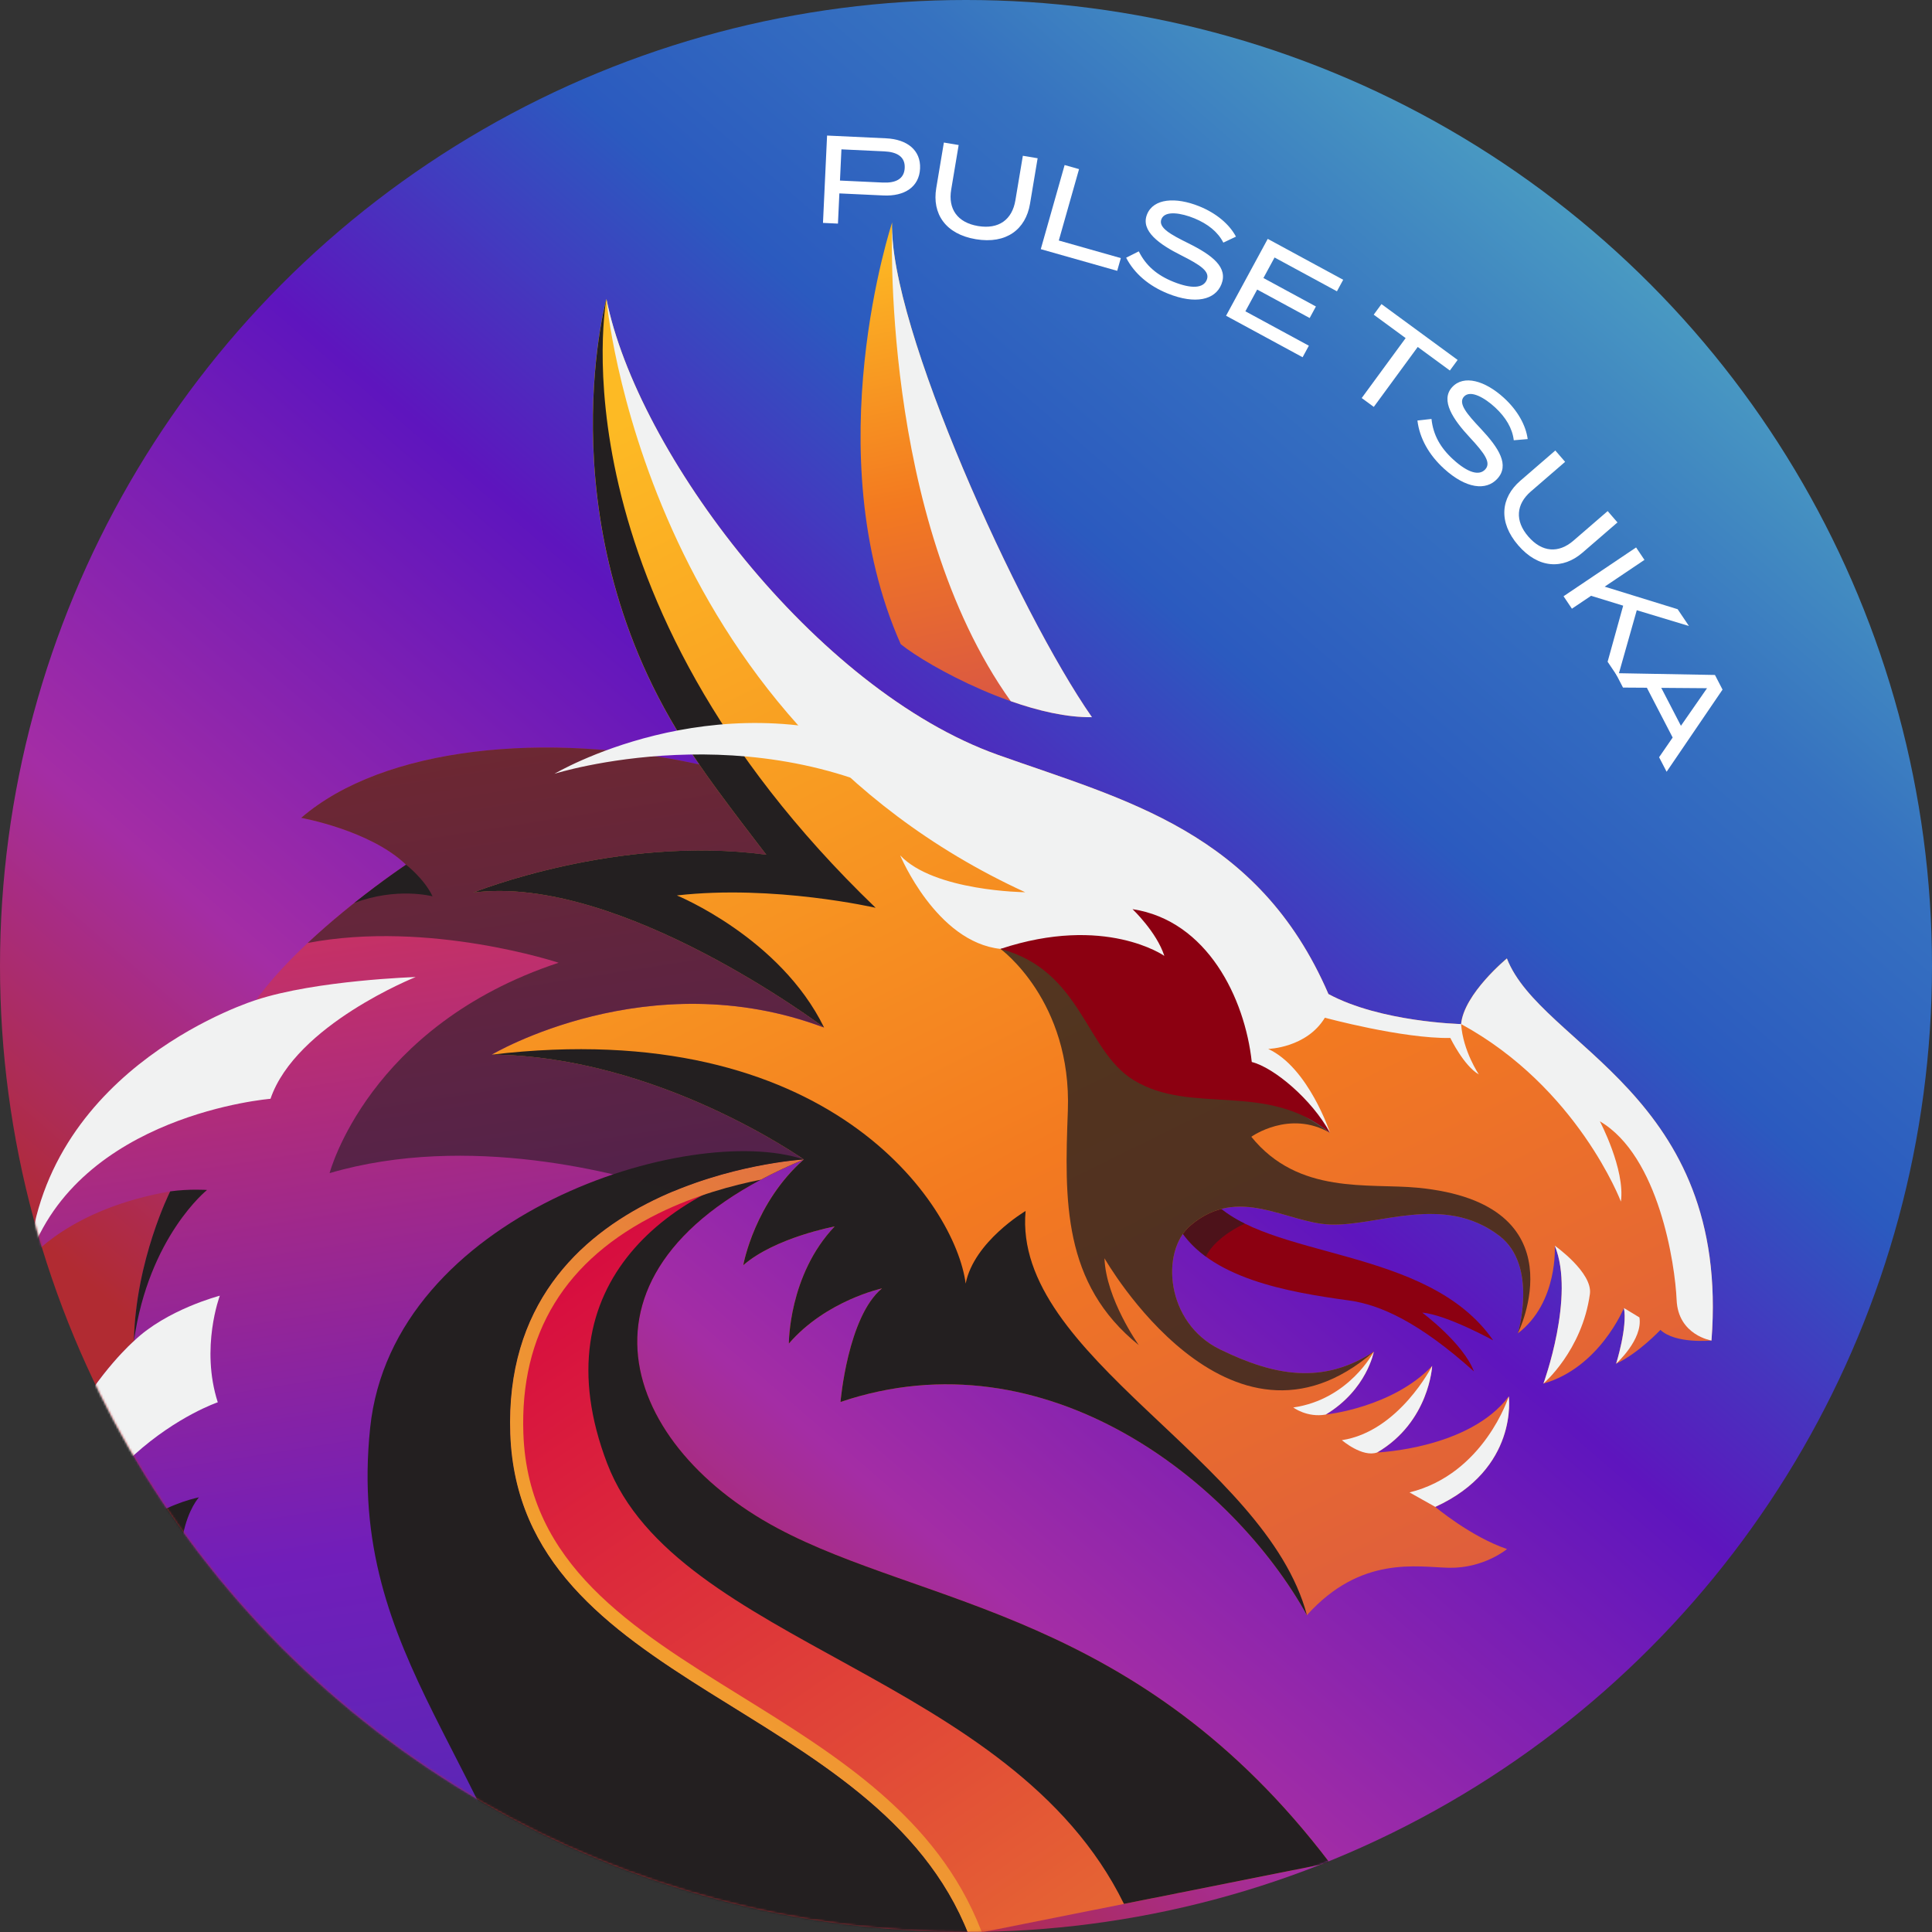 <?xml version="1.0" encoding="UTF-8"?> <svg xmlns="http://www.w3.org/2000/svg" width="928" height="928" viewBox="0 0 928 928" fill="none"><rect x="0" y="0" width="928" height="928" fill="#333333" stroke="none"/> <circle cx="464" cy="464" r="464" fill="url(#paint0_linear_47_2949)"></circle> <mask id="mask0_47_2949" style="mask-type:alpha" maskUnits="userSpaceOnUse" x="0" y="0" width="928" height="928"> <circle cx="464" cy="464" r="464" fill="url(#paint1_linear_47_2949)"></circle> </mask> <g mask="url(#mask0_47_2949)"> <path d="M565.975 589.306C580.532 614.116 618.722 620.636 647.947 624.65C662.867 626.702 681.416 634.899 707.984 658.734C702.876 645.184 683.136 630.482 683.136 630.482C694.958 631.547 717.222 643.819 717.222 643.819C685.71 598.256 608.679 605.353 582.113 576.506L565.991 589.293L565.975 589.306Z" fill="#8C0011"></path> <path style="mix-blend-mode:hard-light" opacity="0.6" d="M582.095 576.51C586.248 581.021 591.645 584.655 597.909 587.748C591.452 590.614 582.581 596.594 579.192 603.558C573.825 599.619 569.285 594.933 565.973 589.296L582.095 576.51V576.51Z" fill="url(#paint2_linear_47_2949)"></path> <path d="M465.335 929.394L638.704 894.783C547.117 774.212 443.298 771.4 373.399 734.033C296.331 692.843 267.069 606.411 386.074 556.939C386.074 556.939 240.613 565.305 245.101 688.801C249.552 811.337 421.274 816.487 465.328 929.405L465.335 929.394Z" fill="url(#paint3_linear_47_2949)"></path> <path d="M72.487 728.958C72.487 728.958 78.537 769.766 96.334 797.635C100.223 803.718 68.68 886.297 119.028 972.814C119.028 972.814 116.753 908.557 161.145 879.708C161.145 879.708 220.747 961.079 267.142 968.96L465.335 929.393C421.281 816.476 249.559 811.325 245.108 688.789C240.63 565.301 386.08 556.928 386.08 556.928C386.08 556.928 315.853 507.233 236.214 506.569C236.214 506.569 311.581 461.804 395.836 493.558C395.836 493.558 297.706 419.637 227.291 428.741C227.291 428.741 296.219 400.875 368.057 410.526C368.057 410.526 345.402 381.315 335.864 367.208C262.481 351.035 184.259 358.641 144.676 392.848C144.676 392.848 177.88 398.786 195.058 415.363C195.058 415.363 146.537 447.61 123.043 480.307C123.043 480.307 22.377 511.258 13.884 605.072C14.446 604.36 33.373 580.643 81.759 572.251C81.759 572.251 65.125 605.281 64.333 644.127C64.333 644.127 -1.829 701.508 17.552 795.92C17.552 795.92 30.366 758.506 72.494 728.947L72.487 728.958Z" fill="url(#paint4_linear_47_2949)"></path> <path style="mix-blend-mode:overlay" d="M386.08 556.928C386.08 556.928 240.619 565.294 245.108 688.789C249.559 811.326 421.28 816.476 465.334 929.394L267.142 968.96C240.979 845.331 166.124 798.205 177.783 685.948C188.46 583.117 331.433 538.709 386.08 556.928V556.928Z" fill="url(#paint5_linear_47_2949)"></path> <path d="M400.909 589.115C378.741 612.395 378.916 645.359 378.916 645.359C396.799 624.646 423.651 618.86 423.651 618.86C407.154 632.437 403.723 673.406 403.723 673.406C502.701 639.928 592.337 712.034 627.757 775.817C653.736 746.919 680.823 752.763 696.05 753.051C712.755 753.363 723.872 744.062 723.872 744.062C706.404 738.117 689.408 723.806 689.408 723.806C729.512 705.516 724.703 670.749 724.703 670.749C705.723 695.967 661.503 697.665 661.503 697.665C686.579 682.936 687.9 656.107 687.9 656.107C668.707 676.23 636.79 679.457 636.79 679.457C656.556 667.501 659.856 649.274 659.856 649.274C635.287 665.188 612.158 660.934 585.992 648.163C559.824 635.384 557.374 601.026 571.724 588.729C594.83 568.927 617.882 587.37 638.852 588.185C662.024 589.083 693.296 573.165 720.093 593.53C738.941 607.839 729.064 640.459 729.064 640.459C748.535 625.708 746.812 598.344 746.812 598.344C756.722 622.641 741.352 664.581 741.352 664.581C768.365 656.886 780.003 628.287 780.003 628.287C781.813 637.358 776.263 655.038 776.263 655.038C787 650.031 797.558 638.791 797.558 638.791C804.795 645.627 822.058 643.893 822.058 643.893C831.244 525.494 740.205 502.524 723.785 460.371C723.785 460.371 703.16 477.346 701.791 491.898C701.791 491.898 663.194 491.032 638.074 477.482C604.337 399.364 540.226 384.291 479.33 362.608C391.433 331.3 305.949 217.221 291.248 143.584C291.248 143.584 259.959 257.756 334.644 365.439C335.054 366.044 335.481 366.646 335.9 367.249C335.879 367.234 335.853 367.239 335.831 367.224C345.37 381.331 368.024 410.543 368.024 410.543C296.185 400.882 227.258 428.757 227.258 428.757C297.673 419.653 395.803 493.575 395.803 493.575C311.546 461.811 236.182 506.586 236.182 506.586C315.82 507.249 386.048 556.944 386.048 556.944C362.599 577.656 357.138 606.821 356.976 607.734C372.322 594.406 400.876 589.131 400.876 589.131L400.909 589.115Z" fill="url(#paint6_linear_47_2949)"></path> <path style="mix-blend-mode:overlay" d="M479.354 362.593C540.241 384.279 604.361 399.35 638.097 477.468C663.218 491.018 701.815 491.884 701.815 491.884C702.726 504.908 710.343 516.089 710.343 516.089C703.113 511.96 696.638 498.577 696.638 498.577C673.573 498.944 636.383 488.839 636.383 488.839C627.548 503.373 609.164 503.831 609.164 503.831C628.566 512.815 638.876 544.181 638.876 544.181C638.876 544.181 511.371 459.068 480.549 455.789C449.728 452.51 432.375 410.843 432.375 410.843C448.644 428.163 492.434 428.563 492.434 428.563C308.501 344.141 291.281 143.567 291.281 143.567C305.981 217.205 391.466 331.284 479.363 362.591L479.354 362.593Z" fill="url(#paint7_linear_47_2949)"></path> <path style="mix-blend-mode:overlay" d="M601.265 510.109C603.496 492.095 591.227 433.984 540.772 431.199L543.983 436.692C543.983 436.692 581.248 467.543 587.25 488.915C593.251 510.287 601.265 510.109 601.265 510.109V510.109Z" fill="url(#paint8_linear_47_2949)"></path> <path style="mix-blend-mode:overlay" opacity="0.77" d="M720.101 593.528C693.305 573.164 662.033 589.081 638.86 588.183C617.882 587.369 594.829 568.927 571.732 588.727C557.374 601.026 559.832 635.382 586.001 648.162C612.167 660.932 635.296 665.186 659.864 649.272C590.248 709.307 530.516 604.385 530.516 604.385C531.225 623.96 546.993 646.101 546.993 646.101C510.297 616.567 511.321 576.437 512.919 533.619C514.886 480.656 480.549 455.789 480.549 455.789C506.223 452.153 554.853 500.104 565.846 509.054C576.839 518.004 580.106 517.352 597.891 520.225C615.678 523.108 638.876 544.181 638.876 544.181C619.385 532.855 601.045 546.026 601.045 546.026C623.72 574.072 657.238 568.232 680.91 570.501C760.115 578.091 729.073 640.457 729.073 640.457C729.073 640.457 738.95 607.837 720.101 593.528V593.528Z" fill="url(#paint9_linear_47_2949)"></path> <path d="M638.882 544.171C630.039 527.932 611.788 512.721 601.265 510.11C597.952 479.485 579.893 442.158 543.982 436.692C543.982 436.692 555.577 447.66 559.27 459.142C559.27 459.142 530.857 439.1 480.549 455.789C519.652 466.2 521.279 504.446 544.335 518.699C572.287 535.979 608.428 518.973 638.876 544.182L638.882 544.171Z" fill="#8C0011"></path> <path d="M428.532 106.841C428.532 106.841 391.771 217.318 432.654 309.42C446.194 320.358 491.734 345.001 524.493 344.498C489.308 294.153 426.572 155.768 428.534 106.851L428.532 106.841Z" fill="url(#paint10_linear_47_2949)"></path> <path style="mix-blend-mode:overlay" d="M805.333 624.382C804.605 607.384 796.865 555.218 768.468 538.607C768.468 538.607 780.693 561.736 778.569 577.165C778.569 577.165 757.856 522.422 701.819 491.903C703.187 477.35 723.813 460.376 723.813 460.376C740.233 502.528 831.272 525.498 822.086 643.898C822.086 643.898 806.063 641.389 805.335 624.391L805.333 624.382Z" fill="url(#paint11_linear_47_2949)"></path> <path style="mix-blend-mode:overlay" d="M420.601 436.045C420.601 436.045 371.702 424.804 325.129 430.106C325.129 430.106 374.724 450.35 395.836 493.559C395.836 493.559 297.706 419.637 227.291 428.741C227.291 428.741 296.219 400.876 368.057 410.527C368.057 410.527 345.402 381.315 335.864 367.208C335.885 367.223 335.911 367.218 335.932 367.233C335.505 366.632 335.086 366.028 334.677 365.423C260.002 257.748 291.281 143.567 291.281 143.567C291.281 143.567 264.094 285.577 420.601 436.045V436.045Z" fill="url(#paint12_linear_47_2949)"></path> <path style="mix-blend-mode:overlay" d="M403.723 673.406C403.723 673.406 407.154 632.438 423.651 618.86C423.651 618.86 396.79 624.648 378.916 645.36C378.916 645.36 378.741 612.396 400.908 589.115C400.908 589.115 372.363 594.388 357.009 607.718C357.163 606.816 362.623 577.642 386.08 556.928C386.08 556.928 315.853 507.234 236.214 506.57C398.135 487.382 458.951 578.679 463.838 616.555C467.807 596.337 492.624 581.669 492.624 581.669C486.292 651.505 608.01 701.204 627.757 775.818C592.337 712.034 502.703 639.938 403.723 673.406V673.406Z" fill="url(#paint13_linear_47_2949)"></path> <path style="mix-blend-mode:overlay" d="M724.711 670.748C724.711 670.748 729.52 705.515 689.416 723.805L677.033 716.854C712.883 707.985 724.703 670.749 724.703 670.749L724.711 670.748Z" fill="url(#paint14_linear_47_2949)"></path> <path style="mix-blend-mode:overlay" d="M644.549 691.762C671.93 687.582 687.906 656.096 687.906 656.096C687.906 656.096 686.588 682.934 661.509 697.654C654.395 700.216 644.539 691.754 644.539 691.754L644.549 691.762Z" fill="url(#paint15_linear_47_2949)"></path> <path style="mix-blend-mode:overlay" d="M659.865 649.272C659.865 649.272 656.573 667.498 636.798 679.456C627.819 681.045 621.204 676.058 621.204 676.058C648.05 672.189 659.865 649.272 659.865 649.272Z" fill="url(#paint16_linear_47_2949)"></path> <g style="mix-blend-mode:overlay"> <path d="M746.82 598.342C746.82 598.342 746.85 598.81 746.856 599.651C746.84 599.209 746.845 598.782 746.82 598.342Z" fill="url(#paint17_linear_47_2949)"></path> <path style="mix-blend-mode:overlay" d="M746.821 598.343C746.821 598.343 765.094 611.267 763.678 621.553C759.935 648.74 741.36 664.58 741.36 664.58C741.36 664.58 756.732 622.649 746.821 598.343V598.343Z" fill="url(#paint18_linear_47_2949)"></path> </g> <path style="mix-blend-mode:overlay" d="M787.472 632.804C789.189 643.393 776.28 655.035 776.28 655.035C776.28 655.035 781.829 637.346 780.02 628.284L787.472 632.804Z" fill="url(#paint19_linear_47_2949)"></path> <path style="mix-blend-mode:overlay" d="M386.08 556.928C386.08 556.928 240.619 565.293 245.108 688.789C249.559 811.326 421.28 816.476 465.334 929.394L367.007 949.023C336.61 847.765 251.626 847.656 221.099 739.864C188.277 623.969 298.74 547.373 386.072 556.93L386.08 556.928Z" fill="url(#paint20_linear_47_2949)"></path> <path style="mix-blend-mode:overlay" d="M291.642 702.931C258.402 615.852 323.207 569.19 386.081 556.928C267.085 606.398 296.34 692.841 373.406 734.022C443.305 771.39 547.124 774.201 638.711 894.772L539.871 914.504C485.82 804.143 324.89 790.008 291.65 702.929L291.642 702.931Z" fill="url(#paint21_linear_47_2949)"></path> <path d="M465.335 929.394C421.28 816.476 249.559 811.326 245.108 688.789C240.63 565.301 386.08 556.928 386.08 556.928C378.623 560.033 371.746 563.282 365.417 566.655C352.064 569.282 334.061 574.095 316.366 582.803C271.506 604.877 249.645 640.509 251.397 688.704C253.672 751.327 303.285 782.074 355.816 814.627C402.171 843.355 450.113 873.061 471.137 926.959L471.599 928.143L465.335 929.394Z" fill="url(#paint22_linear_47_2949)"></path> <path style="mix-blend-mode:hard-light" opacity="0.6" d="M195.048 415.355C177.879 398.777 144.665 392.84 144.665 392.84C184.25 358.643 262.47 351.028 335.854 367.2C345.392 381.307 368.046 410.519 368.046 410.519C296.207 400.859 227.28 428.734 227.28 428.734C297.695 419.63 395.825 493.551 395.825 493.551C311.568 461.787 236.204 506.562 236.204 506.562C315.842 507.226 386.07 556.921 386.07 556.921C386.07 556.921 355.951 558.657 323.551 572.178C297.834 563.739 225.177 543.92 158.314 563.488C158.314 563.488 176.851 492.697 268.323 462.439C268.323 462.439 206.242 441.834 147.798 452.931C170.449 431.711 195.048 415.355 195.048 415.355V415.355Z" fill="url(#paint23_linear_47_2949)"></path> <path d="M170.118 433.761C184.115 422.637 195.039 415.358 195.039 415.358C195.039 415.358 203.651 421.929 207.771 430.529C207.771 430.529 190.477 425.952 170.116 433.751L170.118 433.761Z" fill="url(#paint24_linear_47_2949)"></path> <path style="mix-blend-mode:overlay" d="M95.568 719.214C95.568 719.214 74.857 741.236 96.324 797.628C78.527 769.759 72.476 728.951 72.476 728.951C82.601 721.783 95.559 719.216 95.559 719.216L95.568 719.214Z" fill="url(#paint25_linear_47_2949)"></path> <path style="mix-blend-mode:overlay" d="M161.143 879.699C183.285 866.562 191.909 868.942 191.909 868.942C191.909 868.942 228.821 948.797 300.478 962.295L267.14 968.951C220.737 961.072 161.143 879.699 161.143 879.699V879.699Z" fill="url(#paint26_linear_47_2949)"></path> <path style="mix-blend-mode:overlay" d="M81.751 572.253C91.054 570.976 99.451 571.582 99.451 571.582C99.451 571.582 71.404 593.967 64.325 644.129C65.115 605.274 81.751 572.253 81.751 572.253Z" fill="url(#paint27_linear_47_2949)"></path> <path style="mix-blend-mode:overlay" d="M13.875 605.074C22.366 511.251 123.034 480.309 123.034 480.309C151.914 470.829 199.655 469.299 199.655 469.299C199.655 469.299 142.046 492.225 129.928 527.788C129.928 527.788 37.734 535.145 13.875 605.074V605.074Z" fill="url(#paint28_linear_47_2949)"></path> <path style="mix-blend-mode:overlay" d="M64.326 644.138C80.088 628.957 105.587 622.367 105.587 622.367C105.587 622.367 96.172 647.387 104.605 673.566C104.605 673.566 26.952 699.768 17.547 795.941C-1.834 701.529 64.328 644.148 64.328 644.148L64.326 644.138Z" fill="url(#paint29_linear_47_2949)"></path> <path style="mix-blend-mode:overlay" d="M96.65 798.946C98.259 784.83 106.578 769.025 106.578 769.025C106.578 769.025 114.126 798.37 136.577 822.175C136.577 822.175 91.537 881.725 119.019 972.817C70.969 890.252 97.501 811.266 96.65 798.946Z" fill="url(#paint30_linear_47_2949)"></path> <path style="mix-blend-mode:overlay" d="M524.5 344.487C512.475 344.672 498.735 341.466 485.488 336.796C422.472 248.551 428.54 106.84 428.54 106.84C426.588 155.756 489.323 294.141 524.5 344.487Z" fill="url(#paint31_linear_47_2949)"></path> <path style="mix-blend-mode:overlay" d="M425.95 358.656C438.56 367.516 445.327 390.051 445.327 390.051C361.839 341.455 266.329 371.667 266.329 371.667C266.329 371.667 341.695 326.902 425.95 358.656V358.656Z" fill="url(#paint32_linear_47_2949)"></path> </g> <path d="M425.617 66.439L397.268 65.112L395.305 107.067L402.497 107.403L403.176 92.899L424.332 93.889C434.521 94.365 441.524 89.768 441.936 80.957C442.345 72.207 435.806 66.915 425.617 66.439ZM424.022 87.687L403.464 86.726L404.165 71.742L424.723 72.704C430.896 72.993 434.814 75.278 434.561 80.672C434.312 86.007 430.195 87.976 424.022 87.687Z" fill="white"></path> <path d="M491.306 74.823L487.719 96.245C486.163 105.536 479.718 110.236 469.777 108.571C459.894 106.916 455.332 100.373 456.888 91.082L460.475 69.661L453.374 68.472L449.708 90.367C447.657 102.616 454.1 112.456 468.717 114.903C483.392 117.36 492.69 110.157 494.741 97.907L498.407 76.012L491.306 74.823Z" fill="white"></path> <path d="M508.578 115.524L518.301 81.236L511.374 79.271L499.916 119.678L536.628 130.089L538.364 123.97L508.578 115.524Z" fill="white"></path> <path d="M570.69 116.792C562.439 112.704 556.215 109.366 557.868 105.245C559.611 100.902 567.565 102.349 573.723 104.885C580.16 107.533 585.002 111.416 587.604 116.533L593.668 113.665C590.577 107.835 584.4 102.446 575.936 99.049C564.744 94.557 554.058 95.247 550.952 102.987C547.756 110.949 556.929 117.411 567.319 122.615C576.784 127.384 581.259 130.408 579.65 134.417C578.019 138.482 572.314 138.843 563.627 135.357C555.776 132.206 550.389 127.587 546.998 120.731L540.923 123.788C544.891 131.458 551.893 137.371 561.025 141.036C574.277 146.355 583.695 143.993 586.667 136.587C589.93 128.457 582.449 122.61 570.69 116.792Z" fill="white"></path> <path d="M598.197 149.526L603.86 139.083L629.072 152.752L632.075 147.214L606.862 133.544L612.21 123.681L642.17 139.924L645.173 134.386L608.936 114.739L588.918 151.661L625.682 171.594L628.684 166.056L598.197 149.526Z" fill="white"></path> <path d="M700.144 172.889L663.56 146.071L659.836 151.152L675.175 162.397L654.069 191.189L659.876 195.446L680.982 166.654L696.419 177.97L700.144 172.889Z" fill="white"></path> <path d="M711.17 205.812C704.864 199.102 700.196 193.801 703.184 190.517C706.333 187.055 713.282 191.186 718.168 195.712C723.276 200.44 726.459 205.769 727.11 211.472L733.794 210.901C732.933 204.358 729.024 197.153 722.278 191.016C713.357 182.9 703.103 179.817 697.491 185.986C691.717 192.333 698.058 201.59 705.978 210.093C713.184 217.864 716.322 222.261 713.415 225.456C710.468 228.696 704.996 227.044 698.072 220.745C691.814 215.052 688.378 208.843 687.593 201.235L680.833 201.98C681.875 210.552 686.372 218.537 693.651 225.159C704.214 234.768 713.864 235.841 719.234 229.938C725.129 223.458 720.159 215.368 711.17 205.812Z" fill="white"></path> <path d="M772.214 245.49L755.78 259.692C748.653 265.852 740.692 265.357 734.101 257.73C727.549 250.149 728.213 242.2 735.34 236.041L751.773 221.838L747.066 216.391L730.269 230.907C720.872 239.028 719.553 250.715 729.243 261.928C738.973 273.186 750.728 273.575 760.125 265.453L776.922 250.937L772.214 245.49Z" fill="white"></path> <path d="M777.112 325.18L786.194 293.107L811.255 300.688L805.829 292.624L770.77 281.79L789.885 268.928L785.866 262.955L751.019 286.401L755.039 292.374L764.248 286.178L779.662 290.922L772.188 317.862L777.112 325.18Z" fill="white"></path> <path d="M796.915 363.72L800.531 370.699L827.387 331.238L823.744 324.206L775.991 323.339L779.579 330.265L791.039 330.341L803.434 354.26L796.915 363.72ZM797.964 330.402L819.944 330.567L807.404 348.621L797.964 330.402Z" fill="white"></path> <defs> <linearGradient id="paint0_linear_47_2949" x1="139.5" y1="879.5" x2="827.129" y2="84.861" gradientUnits="userSpaceOnUse"> <stop offset="0.129" stop-color="#B12B32"></stop> <stop offset="0.293" stop-color="#A42DA5"></stop> <stop offset="0.525" stop-color="#5E15BE"></stop> <stop offset="0.686" stop-color="#2B5ABF"></stop> <stop offset="0.817" stop-color="#3672C0"></stop> <stop offset="1" stop-color="#52ACC3"></stop> </linearGradient> <linearGradient id="paint1_linear_47_2949" x1="139.5" y1="879.5" x2="827.129" y2="84.861" gradientUnits="userSpaceOnUse"> <stop stop-color="#B12B32"></stop> <stop offset="0.151" stop-color="#A42DA5"></stop> <stop offset="0.385" stop-color="#5E15BE"></stop> <stop offset="0.594" stop-color="#2B5ABF"></stop> <stop offset="0.781" stop-color="#3672C0"></stop> <stop offset="1" stop-color="#52ACC3"></stop> </linearGradient> <linearGradient id="paint2_linear_47_2949" x1="564.731" y1="574.569" x2="609.434" y2="609.411" gradientUnits="userSpaceOnUse"> <stop stop-color="#231F20"></stop> <stop offset="1" stop-color="#231F20"></stop> </linearGradient> <linearGradient id="paint3_linear_47_2949" x1="523.268" y1="937.506" x2="256.921" y2="549.625" gradientUnits="userSpaceOnUse"> <stop stop-color="#E66733"></stop> <stop offset="1" stop-color="#D50041"></stop> </linearGradient> <linearGradient id="paint4_linear_47_2949" x1="149.766" y1="293.347" x2="278.715" y2="1118.51" gradientUnits="userSpaceOnUse"> <stop stop-color="#F23B38"></stop> <stop offset="0.54" stop-color="#711EBA"></stop> <stop offset="1" stop-color="#3236AD"></stop> </linearGradient> <linearGradient id="paint5_linear_47_2949" x1="379.85" y1="563.735" x2="196.768" y2="1174.93" gradientUnits="userSpaceOnUse"> <stop stop-color="#231F20"></stop> <stop offset="1" stop-color="#231F20"></stop> </linearGradient> <linearGradient id="paint6_linear_47_2949" x1="358.942" y1="173.255" x2="758.359" y2="984.11" gradientUnits="userSpaceOnUse"> <stop stop-color="#FDBA24"></stop> <stop offset="0.45" stop-color="#F37A20"></stop> <stop offset="0.79" stop-color="#DC5A40"></stop> <stop offset="1" stop-color="#D34C4F"></stop> </linearGradient> <linearGradient id="paint7_linear_47_2949" x1="590.856" y1="58.811" x2="375.126" y2="596.502" gradientUnits="userSpaceOnUse"> <stop stop-color="#F1F2F2"></stop> <stop offset="1" stop-color="#F1F2F2"></stop> </linearGradient> <linearGradient id="paint8_linear_47_2949" x1="588.392" y1="421.867" x2="542.374" y2="529.424" gradientUnits="userSpaceOnUse"> <stop stop-color="#F1F2F2"></stop> <stop offset="1" stop-color="#F1F2F2"></stop> </linearGradient> <linearGradient id="paint9_linear_47_2949" x1="663.659" y1="661.807" x2="464.064" y2="392.455" gradientUnits="userSpaceOnUse"> <stop stop-color="#231F20"></stop> <stop offset="1" stop-color="#231F20"></stop> </linearGradient> <linearGradient id="paint10_linear_47_2949" x1="432.854" y1="112.774" x2="488.585" y2="388.472" gradientUnits="userSpaceOnUse"> <stop stop-color="#FDBA24"></stop> <stop offset="0.45" stop-color="#F37A20"></stop> <stop offset="0.79" stop-color="#DC5A40"></stop> <stop offset="1" stop-color="#D34C4F"></stop> </linearGradient> <linearGradient id="paint11_linear_47_2949" x1="922.667" y1="538.394" x2="684.816" y2="563.423" gradientUnits="userSpaceOnUse"> <stop stop-color="#F1F2F2"></stop> <stop offset="1" stop-color="#F1F2F2"></stop> </linearGradient> <linearGradient id="paint12_linear_47_2949" x1="111.585" y1="518.951" x2="578.416" y2="159.665" gradientUnits="userSpaceOnUse"> <stop stop-color="#231F20"></stop> <stop offset="1" stop-color="#231F20"></stop> </linearGradient> <linearGradient id="paint13_linear_47_2949" x1="109.394" y1="670.491" x2="700.524" y2="608.61" gradientUnits="userSpaceOnUse"> <stop stop-color="#231F20"></stop> <stop offset="1" stop-color="#231F20"></stop> </linearGradient> <linearGradient id="paint14_linear_47_2949" x1="726.337" y1="689.075" x2="672.673" y2="710.3" gradientUnits="userSpaceOnUse"> <stop stop-color="#F1F2F2"></stop> <stop offset="1" stop-color="#F1F2F2"></stop> </linearGradient> <linearGradient id="paint15_linear_47_2949" x1="686.701" y1="673.228" x2="641.637" y2="686.346" gradientUnits="userSpaceOnUse"> <stop stop-color="#F1F2F2"></stop> <stop offset="1" stop-color="#F1F2F2"></stop> </linearGradient> <linearGradient id="paint16_linear_47_2949" x1="655.871" y1="662.714" x2="610.98" y2="672.418" gradientUnits="userSpaceOnUse"> <stop stop-color="#F1F2F2"></stop> <stop offset="1" stop-color="#F1F2F2"></stop> </linearGradient> <linearGradient id="paint17_linear_47_2949" x1="747.065" y1="598.932" x2="746.063" y2="599.216" gradientUnits="userSpaceOnUse"> <stop stop-color="#F1F2F2"></stop> <stop offset="1" stop-color="#F1F2F2"></stop> </linearGradient> <linearGradient id="paint18_linear_47_2949" x1="745.02" y1="649.154" x2="762.463" y2="596.253" gradientUnits="userSpaceOnUse"> <stop stop-color="#F1F2F2"></stop> <stop offset="1" stop-color="#F1F2F2"></stop> </linearGradient> <linearGradient id="paint19_linear_47_2949" x1="775.771" y1="653.976" x2="787.235" y2="628.953" gradientUnits="userSpaceOnUse"> <stop stop-color="#F1F2F2"></stop> <stop offset="1" stop-color="#F1F2F2"></stop> </linearGradient> <linearGradient id="paint20_linear_47_2949" x1="484.169" y1="496.095" x2="192.425" y2="1018.2" gradientUnits="userSpaceOnUse"> <stop stop-color="#231F20"></stop> <stop offset="1" stop-color="#231F20"></stop> </linearGradient> <linearGradient id="paint21_linear_47_2949" x1="502.411" y1="597.836" x2="375.012" y2="1023.12" gradientUnits="userSpaceOnUse"> <stop stop-color="#231F20"></stop> <stop offset="1" stop-color="#231F20"></stop> </linearGradient> <linearGradient id="paint22_linear_47_2949" x1="235.475" y1="903.247" x2="617.393" y2="567.37" gradientUnits="userSpaceOnUse"> <stop stop-color="#FDBA24"></stop> <stop offset="1" stop-color="#D34C4F"></stop> </linearGradient> <linearGradient id="paint23_linear_47_2949" x1="531.181" y1="596.494" x2="64.753" y2="416.18" gradientUnits="userSpaceOnUse"> <stop stop-color="#231F20"></stop> <stop offset="1" stop-color="#231F20"></stop> </linearGradient> <linearGradient id="paint24_linear_47_2949" x1="214.569" y1="396.831" x2="182.121" y2="435.732" gradientUnits="userSpaceOnUse"> <stop stop-color="#231F20"></stop> <stop offset="1" stop-color="#231F20"></stop> </linearGradient> <linearGradient id="paint25_linear_47_2949" x1="37.979" y1="700.701" x2="124.123" y2="776.032" gradientUnits="userSpaceOnUse"> <stop stop-color="#231F20"></stop> <stop offset="1" stop-color="#231F20"></stop> </linearGradient> <linearGradient id="paint26_linear_47_2949" x1="175.285" y1="873.238" x2="269.735" y2="950.884" gradientUnits="userSpaceOnUse"> <stop stop-color="#231F20"></stop> <stop offset="1" stop-color="#231F20"></stop> </linearGradient> <linearGradient id="paint27_linear_47_2949" x1="63.212" y1="538.224" x2="92.36" y2="642.904" gradientUnits="userSpaceOnUse"> <stop stop-color="#231F20"></stop> <stop offset="1" stop-color="#231F20"></stop> </linearGradient> <linearGradient id="paint28_linear_47_2949" x1="32.355" y1="510.195" x2="155.231" y2="546.776" gradientUnits="userSpaceOnUse"> <stop stop-color="#F1F2F2"></stop> <stop offset="1" stop-color="#F1F2F2"></stop> </linearGradient> <linearGradient id="paint29_linear_47_2949" x1="12.264" y1="755.493" x2="112.128" y2="643.45" gradientUnits="userSpaceOnUse"> <stop stop-color="#F1F2F2"></stop> <stop offset="1" stop-color="#F1F2F2"></stop> </linearGradient> <linearGradient id="paint30_linear_47_2949" x1="96.14" y1="932.341" x2="144.145" y2="775.404" gradientUnits="userSpaceOnUse"> <stop stop-color="#F1F2F2"></stop> <stop offset="1" stop-color="#F1F2F2"></stop> </linearGradient> <linearGradient id="paint31_linear_47_2949" x1="586.133" y1="133.086" x2="354.464" y2="307.618" gradientUnits="userSpaceOnUse"> <stop stop-color="#F1F2F2"></stop> <stop offset="1" stop-color="#F1F2F2"></stop> </linearGradient> <linearGradient id="paint32_linear_47_2949" x1="351.044" y1="308.289" x2="355.797" y2="409.71" gradientUnits="userSpaceOnUse"> <stop stop-color="#F1F2F2"></stop> <stop offset="1" stop-color="#F1F2F2"></stop> </linearGradient> </defs> </svg> 